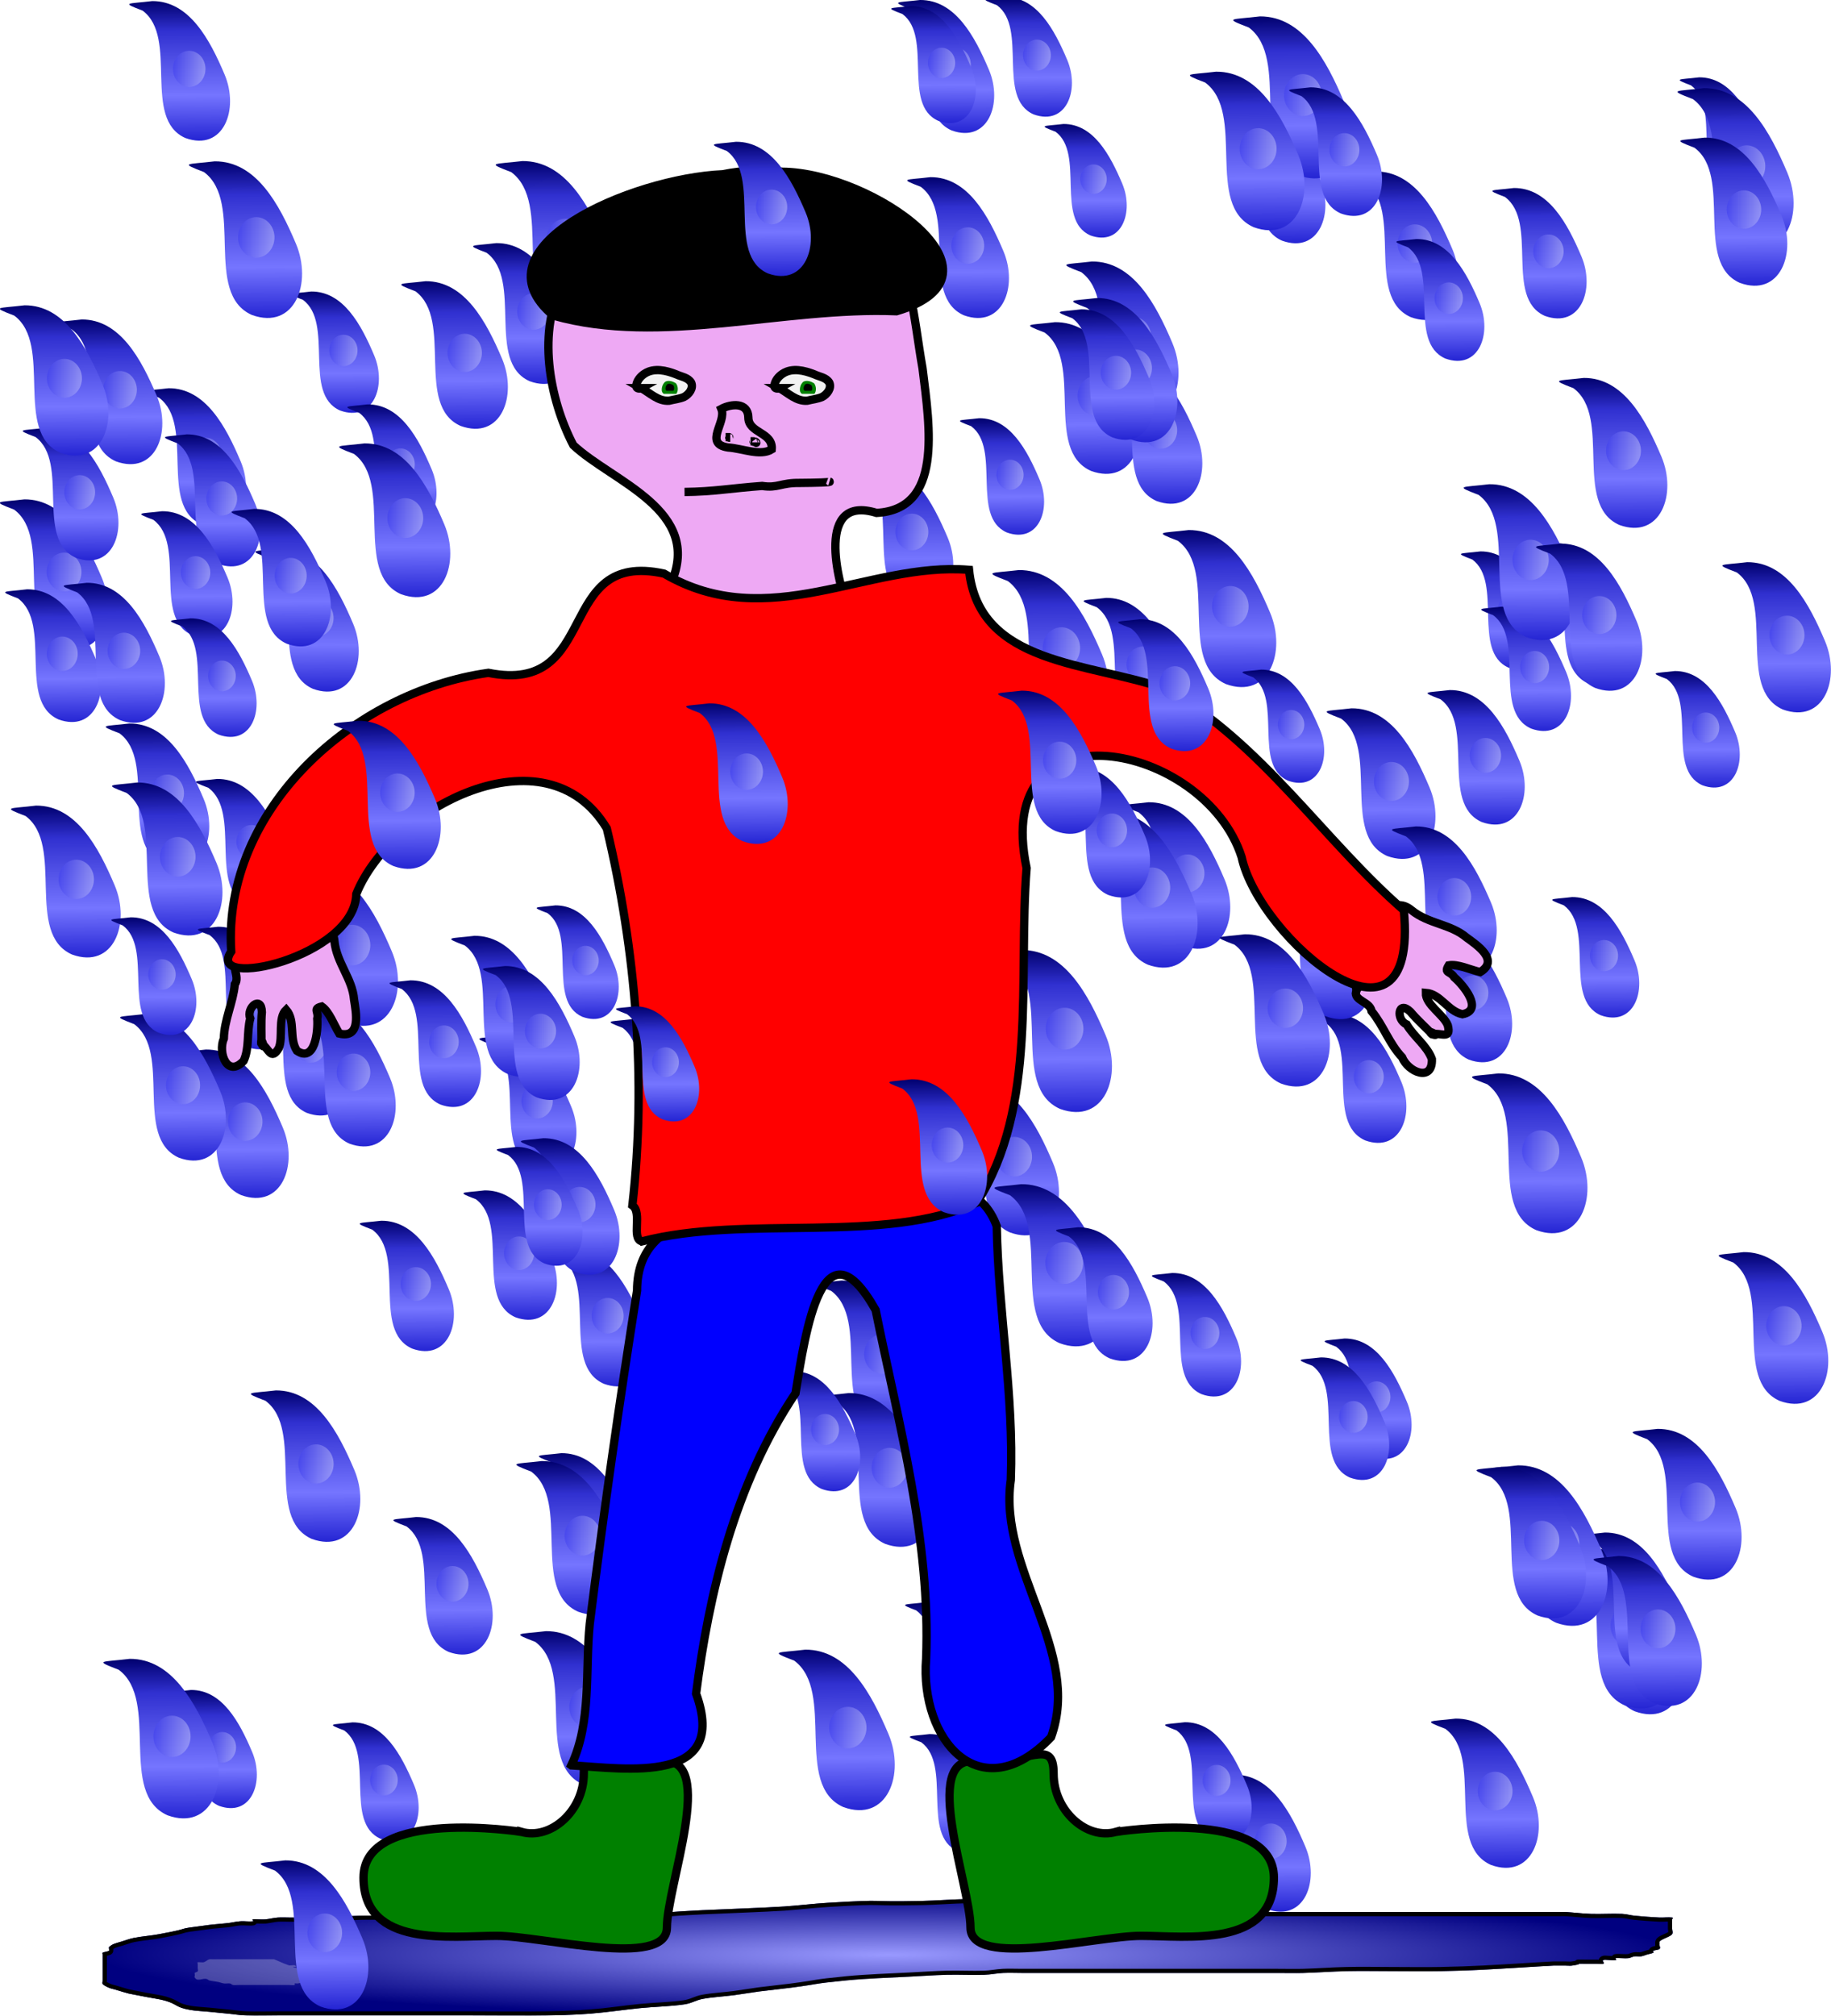 <?xml version="1.0" encoding="UTF-8"?>
<svg enable-background="new" version="1.1" viewBox="0 0 220.27 242.35" xmlns="http://www.w3.org/2000/svg" xmlns:xlink="http://www.w3.org/1999/xlink">
<defs>
<filter id="e" x="-.447" y="-.534" width="1.894" height="2.067" color-interpolation-filters="sRGB">
<feGaussianBlur stdDeviation="13.784"/>
</filter>
<clipPath id="h">
<path d="m307.46 922.44h-7.521c-1.504 0-3.013-0.034-4.513 0-1.768 0.04-3.497 0.185-5.265 0.222-7.405 0.156-3.387-0.244-11.282 0.222-1.79 0.106-3.486 0.323-5.265 0.444-2.165 0.148-7.766 0.345-9.778 0.444-5.988 0.295-1.504 0.222-7.521 0.222h-4.513c-0.752 0-1.519-0.044-2.256 0-0.55 0.033-0.955 0.19-1.504 0.222-0.738 0.044-1.504 0-2.256 0h-9.778c-0.501 0-1.013-0.029-1.504 0-0.777 0.046-1.472 0.189-2.256 0.222-0.993 0.042-2.006 0-3.009 0h-3.009c-1.254 0-2.513-0.037-3.761 0-1.272 0.038-2.492 0.175-3.761 0.222-0.746 0.028-1.504 0-2.256 0h-2.256c-0.501 0-1.018-0.036-1.504 0-0.544 0.04-0.972 0.17-1.504 0.222-0.238 0.023-0.501 0-0.752 0s-0.575-0.052-0.752 0c-0.177 0.052 0.224 0.189 0 0.222-0.449 0.066-1.018-0.036-1.504 0-0.544 0.04-0.984 0.161-1.504 0.222-0.736 0.087-1.528 0.13-2.256 0.222-4.851 0.614-1.305 0.241-6.017 1.111-0.951 0.176-2.076 0.261-3.009 0.444-0.59 0.116-1.003 0.296-1.504 0.444-0.861 0.254-1.049 0.263-1.504 0.667-0.054 0.048 0.056 0.411 0 0.444-0.159 0.094-0.594 0.129-0.752 0.222-0.112 0.066 0 0.148 0 0.222v3.111c0 0.148-0.122 0.301 0 0.444 0.136 0.161 0.441 0.307 0.752 0.444 0.197 0.087 0.501 0.148 0.752 0.222 2.143 0.633 0.914 0.328 3.761 0.889 0.752 0.148 1.617 0.256 2.256 0.444 1.537 0.454 1.148 0.781 3.009 1.111 0.68 0.121 1.504 0.148 2.256 0.222 0.752 0.074 1.504 0.148 2.256 0.222 0.752 0.074 1.47 0.193 2.256 0.222 1.244 0.046 2.507 0 3.761 0h23.317c4.303 0 9.875 0.126 14.291-0.222 2.07-0.163 3.985-0.467 6.017-0.667 1.732-0.171 3.632-0.203 5.265-0.444 0.951-0.141 1.354-0.5 2.256-0.667 1.145-0.211 2.527-0.282 3.761-0.444 1.025-0.135 1.984-0.31 3.009-0.444 1.234-0.162 2.527-0.282 3.761-0.444 3.932-0.516 2.31-0.45 6.769-0.889 2.244-0.221 5.3-0.335 7.521-0.444 1.504-0.074 2.993-0.185 4.513-0.222 1.499-0.037 3.018 0.049 4.513 0 0.788-0.026 1.474-0.184 2.256-0.222 0.742-0.036 1.504 0 2.256 0h30.838c1.003 0 2.01 0.027 3.009 0 1.766-0.047 3.497-0.185 5.265-0.222 1.75-0.037 3.51 0 5.265 0 2.006 0 4.015 0.037 6.017 0 3.974-0.073 6.13-0.229 9.778-0.444 1.254-0.074 2.5-0.16 3.761-0.222 0.247-0.012 0.501 0 0.752 0h0.752c0.251 0 0.528 0.033 0.752 0 1.859-0.275-0.26-0.222 1.504-0.222h1.504c0.251 0 0.64 0.066 0.752 0 0.224-0.133-0.224-0.312 0-0.444 0.194-0.114 1.161 0.101 1.504 0 0.177-0.052-0.177-0.17 0-0.222 0.175-0.052 1.19 0.046 1.504 0 0.317-0.047 0.435-0.175 0.752-0.222 0.224-0.033 0.528 0.033 0.752 0 0.317-0.047 0.501-0.148 0.752-0.222 0.251-0.074 0.594-0.129 0.752-0.222 0.112-0.066-0.112-0.156 0-0.222 0.159-0.094 0.666-0.121 0.752-0.222 0.182-0.216-0.124-0.447 0-0.667-0.261-0.452 1.24-0.72 1.504-1.111 0.147-0.218 0-0.444 0-0.667v-1.111c0-0.074 0.224-0.189 0-0.222-0.449-0.066-1.01 0.024-1.504 0-1.02-0.05-2.028-0.126-3.009-0.222-0.532-0.052-0.949-0.199-1.504-0.222-1.241-0.052-2.515 0.041-3.761 0-1.027-0.034-1.995-0.162-3.009-0.222-0.246-0.015-0.501 0-0.752 0h-41.368c-0.251 0-0.514 0.023-0.752 0-1.064-0.105-1.945-0.34-3.009-0.444-0.238-0.023-0.528 0.033-0.752 0-0.216-0.032-1.336-0.428-1.504-0.444-0.476-0.047-1.15 0.105-1.504 0-0.355-0.105 0.224-0.312 0-0.444-0.112-0.066-0.501 0-0.752 0-0.251 0-0.528 0.033-0.752 0-0.634-0.094-0.87-0.351-1.504-0.444-0.224-0.033-0.501 0-0.752 0h-0.752 1.504-2.256c-0.501 0-1.008-0.021-1.504 0-1.266 0.053-2.507 0.148-3.761 0.222z" fill="url(#b)" stroke="#000" stroke-width="1px"/>
</clipPath>
<radialGradient id="b" cx="291.7" cy="923.33" r="89.314" gradientTransform="matrix(1.064 0 0 .083 -24.236 852.49)" gradientUnits="userSpaceOnUse">
<stop stop-color="#99f" offset="0"/>
<stop stop-color="#000080" offset="1"/>
</radialGradient>
<filter id="g" x="-.041" y="-.546" width="1.082" height="2.092" color-interpolation-filters="sRGB">
<feGaussianBlur stdDeviation="3.245"/>
</filter>
<filter id="f" x="-.355" y="-.982" width="1.711" height="2.965" color-interpolation-filters="sRGB">
<feGaussianBlur stdDeviation="2.055"/>
</filter>
<linearGradient id="d" x1="122" x2="124" y1="732.36" y2="1029.4" gradientUnits="userSpaceOnUse">
<stop stop-color="#00006d" offset="0"/>
<stop stop-color="#3030d0" offset=".173"/>
<stop stop-color="#7575ff" offset=".547"/>
<stop stop-color="#1010c8" offset=".876"/>
<stop stop-color="#6565e0" offset="1"/>
</linearGradient>
<linearGradient id="c" x1="76.919" x2="217.08" y1="899.36" y2="899.36" gradientUnits="userSpaceOnUse">
<stop stop-color="#0000e9" offset="0"/>
<stop stop-color="#fff" offset="1"/>
</linearGradient>
</defs>
<g transform="translate(-179.27 -694.11)">
<path d="m307.46 922.44h-7.521c-1.504 0-3.013-0.034-4.513 0-1.768 0.04-3.497 0.185-5.265 0.222-7.405 0.156-3.387-0.244-11.282 0.222-1.79 0.106-3.486 0.323-5.265 0.444-2.165 0.148-7.766 0.345-9.778 0.444-5.988 0.295-1.504 0.222-7.521 0.222h-4.513c-0.752 0-1.519-0.044-2.256 0-0.55 0.033-0.955 0.19-1.504 0.222-0.738 0.044-1.504 0-2.256 0h-9.778c-0.501 0-1.013-0.029-1.504 0-0.777 0.046-1.472 0.189-2.256 0.222-0.993 0.042-2.006 0-3.009 0h-3.009c-1.254 0-2.513-0.037-3.761 0-1.272 0.038-2.492 0.175-3.761 0.222-0.746 0.028-1.504 0-2.256 0h-2.256c-0.501 0-1.018-0.036-1.504 0-0.544 0.04-0.972 0.17-1.504 0.222-0.238 0.023-0.501 0-0.752 0s-0.575-0.052-0.752 0c-0.177 0.052 0.224 0.189 0 0.222-0.449 0.066-1.018-0.036-1.504 0-0.544 0.04-0.984 0.161-1.504 0.222-0.736 0.087-1.528 0.13-2.256 0.222-4.851 0.614-1.305 0.241-6.017 1.111-0.951 0.176-2.076 0.261-3.009 0.444-0.59 0.116-1.003 0.296-1.504 0.444-0.861 0.254-1.049 0.263-1.504 0.667-0.054 0.048 0.056 0.411 0 0.444-0.159 0.094-0.594 0.129-0.752 0.222-0.112 0.066 0 0.148 0 0.222v3.111c0 0.148-0.122 0.301 0 0.444 0.136 0.161 0.441 0.307 0.752 0.444 0.197 0.087 0.501 0.148 0.752 0.222 2.143 0.633 0.914 0.328 3.761 0.889 0.752 0.148 1.617 0.256 2.256 0.444 1.537 0.454 1.148 0.781 3.009 1.111 0.68 0.121 1.504 0.148 2.256 0.222 0.752 0.074 1.504 0.148 2.256 0.222 0.752 0.074 1.47 0.193 2.256 0.222 1.244 0.046 2.507 0 3.761 0h23.317c4.303 0 9.875 0.126 14.291-0.222 2.07-0.163 3.985-0.467 6.017-0.667 1.732-0.171 3.632-0.203 5.265-0.444 0.951-0.141 1.354-0.5 2.256-0.667 1.145-0.211 2.527-0.282 3.761-0.444 1.025-0.135 1.984-0.31 3.009-0.444 1.234-0.162 2.527-0.282 3.761-0.444 3.932-0.516 2.31-0.45 6.769-0.889 2.244-0.221 5.3-0.335 7.521-0.444 1.504-0.074 2.993-0.185 4.513-0.222 1.499-0.037 3.018 0.049 4.513 0 0.788-0.026 1.474-0.184 2.256-0.222 0.742-0.036 1.504 0 2.256 0h30.838c1.003 0 2.01 0.027 3.009 0 1.766-0.047 3.497-0.185 5.265-0.222 1.75-0.037 3.51 0 5.265 0 2.006 0 4.015 0.037 6.017 0 3.974-0.073 6.13-0.229 9.778-0.444 1.254-0.074 2.5-0.16 3.761-0.222 0.247-0.012 0.501 0 0.752 0h0.752c0.251 0 0.528 0.033 0.752 0 1.859-0.275-0.26-0.222 1.504-0.222h1.504c0.251 0 0.64 0.066 0.752 0 0.224-0.133-0.224-0.312 0-0.444 0.194-0.114 1.161 0.101 1.504 0 0.177-0.052-0.177-0.17 0-0.222 0.175-0.052 1.19 0.046 1.504 0 0.317-0.047 0.435-0.175 0.752-0.222 0.224-0.033 0.528 0.033 0.752 0 0.317-0.047 0.501-0.148 0.752-0.222 0.251-0.074 0.594-0.129 0.752-0.222 0.112-0.066-0.112-0.156 0-0.222 0.159-0.094 0.666-0.121 0.752-0.222 0.182-0.216-0.124-0.447 0-0.667-0.261-0.452 1.24-0.72 1.504-1.111 0.147-0.218 0-0.444 0-0.667v-1.111c0-0.074 0.224-0.189 0-0.222-0.449-0.066-1.01 0.024-1.504 0-1.02-0.05-2.028-0.126-3.009-0.222-0.532-0.052-0.949-0.199-1.504-0.222-1.241-0.052-2.515 0.041-3.761 0-1.027-0.034-1.995-0.162-3.009-0.222-0.246-0.015-0.501 0-0.752 0h-41.368c-0.251 0-0.514 0.023-0.752 0-1.064-0.105-1.945-0.34-3.009-0.444-0.238-0.023-0.528 0.033-0.752 0-0.216-0.032-1.336-0.428-1.504-0.444-0.476-0.047-1.15 0.105-1.504 0-0.355-0.105 0.224-0.312 0-0.444-0.112-0.066-0.501 0-0.752 0-0.251 0-0.528 0.033-0.752 0-0.634-0.094-0.87-0.351-1.504-0.444-0.224-0.033-0.501 0-0.752 0h-0.752 1.504-2.256c-0.501 0-1.008-0.021-1.504 0-1.266 0.053-2.507 0.148-3.761 0.222z" clip-path="url(#h)" fill="url(#b)" filter="url(#g)" stroke="#000" stroke-width="1px"/>
<path transform="matrix(1 0 0 .623 -2 351.51)" d="m214.25 928.03h-7.425c-0.118 0-0.248-0.043-0.354 0-0.298 0.123-0.409 0.461-0.707 0.584-0.147 0.061-0.625-0.068-0.707 0-0.083 0.069 0 0.195 0 0.292v0.876c0 0.195 0.074 0.399 0 0.584-0.053 0.131-0.279 0.169-0.354 0.292-0.053 0.087 0 0.195 0 0.292v0.292c0 0.097-0.098 0.238 0 0.292 0.25 0.89 0.98 0.112 1.414 0.292 0.149 0.061 0.204 0.23 0.354 0.292 0.333 0.138 0.715 0.178 1.061 0.292 0.245 0.081 0.451 0.239 0.707 0.292 0.229 0.047 0.483-0.061 0.707 0 0.158 0.043 0.195 0.248 0.354 0.292 0.224 0.061 0.471 0 0.707 0h6.01c0.236 0 0.496 0.087 0.707 0 0.105-0.043-0.083-0.223 0-0.292 0.083-0.069 0.242 0.031 0.354 0 2.561-0.705-0.557 0.084 1.061-0.584 0.105-0.043 0.27 0.069 0.354 0 0.083-0.069 0-0.195 0-0.292v-0.584c0-0.195 0.105-0.41 0-0.584-0.053-0.087-0.236 0-0.354 0-0.118-0.097-0.301-0.161-0.354-0.292-0.074-0.185 0.105-0.41 0-0.584-0.053-0.087-0.236 0-0.354 0s-0.248 0.043-0.354 0c-1.471-0.607 0.378 0.02-0.354-0.584-0.103-0.085-0.563 0.079-0.707 0-0.628-0.346-1.179-0.778-1.768-1.167z" fill="#fff" filter="url(#f)" opacity=".501"/>
<g id="a" transform="matrix(.065 0 0 .069 224.8 825.93)">
<path d="m52 749.36c66.018 46.125-1.537 185.46 77.898 218.62 69.65 23.702 98.554-48.97 71.525-109.09-27.03-60.13-64.48-126.25-131.91-125.94-45.469 5.17-58.076 1.78-17.51 16.41z" fill="url(#d)"/>
<path transform="matrix(.8 0 0 1 19.366 -50)" d="m184 899.36a37 31 0 1 1-74 0 37 31 0 1 1 74 0z" fill="url(#c)" fill-rule="evenodd" filter="url(#e)" opacity=".715"/>
</g>
<use transform="matrix(1.01 0 0 1.01 -32.057 -144.48)" width="744.094" height="1052.362" xlink:href="#a"/>
<use transform="matrix(1.04 0 0 1.04 -25.657 -151.5)" width="744.094" height="1052.362" xlink:href="#a"/>
<use transform="matrix(.984 0 0 .984 103.99 -155.39)" width="744.094" height="1052.362" xlink:href="#a"/>
<use transform="matrix(.968 0 0 .968 30.167 -74.715)" width="744.094" height="1052.362" xlink:href="#a"/>
<use transform="matrix(1.129 0 0 1.129 51.73 -264.02)" width="744.094" height="1052.362" xlink:href="#a"/>
<use transform="matrix(.862 0 0 .862 159.7 4.861)" width="744.094" height="1052.362" xlink:href="#a"/>
<use transform="matrix(1.092 0 0 1.092 139.04 -195.44)" width="744.094" height="1052.362" xlink:href="#a"/>
<use transform="matrix(.856 0 0 .856 187.38 -46.878)" width="744.094" height="1052.362" xlink:href="#a"/>
<use transform="matrix(1.08 0 0 1.08 97.084 -231.9)" width="744.094" height="1052.362" xlink:href="#a"/>
<use transform="matrix(1.102 0 0 1.102 27.804 -117.84)" width="744.094" height="1052.362" xlink:href="#a"/>
<use transform="matrix(.86 0 0 .86 83.93 42.202)" width="744.094" height="1052.362" xlink:href="#a"/>
<use transform="matrix(1.178 0 0 1.178 32.035 -224.19)" width="744.094" height="1052.362" xlink:href="#a"/>
<use transform="matrix(1.142 0 0 1.142 -45.269 -202.4)" width="744.094" height="1052.362" xlink:href="#a"/>
<use transform="matrix(.967 0 0 .967 68.201 -153.47)" width="744.094" height="1052.362" xlink:href="#a"/>
<use transform="matrix(1.065 0 0 1.065 73.22 -142.91)" width="744.094" height="1052.362" xlink:href="#a"/>
<use transform="matrix(.981 0 0 .981 127.17 -54.245)" width="744.094" height="1052.362" xlink:href="#a"/>
<use transform="matrix(1.073 0 0 1.073 -15.589 -212.57)" width="744.094" height="1052.362" xlink:href="#a"/>
<use transform="matrix(1.101 0 0 1.101 -40.022 -103.75)" width="744.094" height="1052.362" xlink:href="#a"/>
<use transform="matrix(1.178 0 0 1.178 60.702 -336.44)" width="744.094" height="1052.362" xlink:href="#a"/>
<use transform="matrix(.882 0 0 .882 14.457 -43.915)" width="744.094" height="1052.362" xlink:href="#a"/>
<use transform="matrix(.826 0 0 .826 56.667 78.973)" width="744.094" height="1052.362" xlink:href="#a"/>
<use transform="matrix(1.134 0 0 1.134 26.866 -183.53)" width="744.094" height="1052.362" xlink:href="#a"/>
<use transform="matrix(.87 0 0 .87 100.69 -68.805)" width="744.094" height="1052.362" xlink:href="#a"/>
<use transform="matrix(1.153 0 0 1.153 61.161 -307.88)" width="744.094" height="1052.362" xlink:href="#a"/>
<use transform="matrix(1.052 0 0 1.052 -52.15 -189.56)" width="744.094" height="1052.362" xlink:href="#a"/>
<use transform="matrix(1.024 0 0 1.024 4.153 -174.2)" width="744.094" height="1052.362" xlink:href="#a"/>
<use transform="matrix(1.167 0 0 1.167 8.531 -130.43)" width="744.094" height="1052.362" xlink:href="#a"/>
<use transform="matrix(.886 0 0 .886 37.199 34.02)" width="744.094" height="1052.362" xlink:href="#a"/>
<use transform="matrix(.96 0 0 .96 -18.41 -95.109)" width="744.094" height="1052.362" xlink:href="#a"/>
<use transform="matrix(1.132 0 0 1.132 53.312 -200.47)" width="744.094" height="1052.362" xlink:href="#a"/>
<use transform="matrix(1.167 0 0 1.167 34.225 -260.23)" width="744.094" height="1052.362" xlink:href="#a"/>
<use transform="matrix(1.12 0 0 1.12 114.7 -99.985)" width="744.094" height="1052.362" xlink:href="#a"/>
<use transform="matrix(1.097 0 0 1.097 12.151 -159.17)" width="744.094" height="1052.362" xlink:href="#a"/>
<use transform="matrix(.951 0 0 .951 42.754 -29.974)" width="744.094" height="1052.362" xlink:href="#a"/>
<use transform="matrix(1.087 0 0 1.087 -67.062 -198.61)" width="744.094" height="1052.362" xlink:href="#a"/>
<use transform="matrix(.94 0 0 .94 -10.156 -36.15)" width="744.094" height="1052.362" xlink:href="#a"/>
<use transform="matrix(.918 0 0 .918 -11.743 -49.054)" width="744.094" height="1052.362" xlink:href="#a"/>
<use transform="matrix(.95 0 0 .95 45.091 6.309)" width="744.094" height="1052.362" xlink:href="#a"/>
<use transform="matrix(.823 0 0 .823 78.281 118.15)" width="744.094" height="1052.362" xlink:href="#a"/>
<use transform="matrix(.999 0 0 .999 18.898 -31.347)" width="744.094" height="1052.362" xlink:href="#a"/>
<use transform="matrix(.921 0 0 .921 17.438 4.715)" width="744.094" height="1052.362" xlink:href="#a"/>
<use transform="matrix(1.064 0 0 1.064 29.894 -199.33)" width="744.094" height="1052.362" xlink:href="#a"/>
<use transform="matrix(1.103 0 0 1.103 53.258 -233.94)" width="744.094" height="1052.362" xlink:href="#a"/>
<use transform="matrix(.847 0 0 .847 102.83 1.994)" width="744.094" height="1052.362" xlink:href="#a"/>
<use transform="matrix(.935 0 0 .935 122.49 -114.92)" width="744.094" height="1052.362" xlink:href="#a"/>
<use transform="matrix(.904 0 0 .904 152.62 -25.31)" width="744.094" height="1052.362" xlink:href="#a"/>
<use transform="matrix(1.03 0 0 1.03 48.25 -153)" width="744.094" height="1052.362" xlink:href="#a"/>
<use transform="matrix(.977 0 0 .977 15.558 -37.696)" width="744.094" height="1052.362" xlink:href="#a"/>
<use transform="matrix(1 0 0 1 -19.465 -121.21)" width="744.094" height="1052.362" xlink:href="#a"/>
<use transform="matrix(1.112 0 0 1.112 41.403 -150.42)" width="744.094" height="1052.362" xlink:href="#a"/>
<use transform="matrix(.948 0 0 .948 144 -114.21)" width="744.094" height="1052.362" xlink:href="#a"/>
<use transform="matrix(1.09 0 0 1.09 119.84 -215.84)" width="744.094" height="1052.362" xlink:href="#a"/>
<use transform="matrix(1.044 0 0 1.044 126.94 -155.65)" width="744.094" height="1052.362" xlink:href="#a"/>
<use transform="matrix(.862 0 0 .862 4.517 12.909)" width="744.094" height="1052.362" xlink:href="#a"/>
<use transform="matrix(.963 0 0 .963 -36.197 -98.511)" width="744.094" height="1052.362" xlink:href="#a"/>
<use transform="matrix(1.093 0 0 1.093 -68.417 -227.2)" width="744.094" height="1052.362" xlink:href="#a"/>
<use transform="matrix(1.168 0 0 1.168 116.42 -319.05)" width="744.094" height="1052.362" xlink:href="#a"/>
<use transform="matrix(.826 0 0 .826 117.78 -14.975)" width="744.094" height="1052.362" xlink:href="#a"/>
<use transform="matrix(1.124 0 0 1.124 5.54 -160.55)" width="744.094" height="1052.362" xlink:href="#a"/>
<use transform="matrix(.998 0 0 .998 -16.591 -63.021)" width="744.094" height="1052.362" xlink:href="#a"/>
<use transform="matrix(1.133 0 0 1.133 98.618 -240.75)" width="744.094" height="1052.362" xlink:href="#a"/>
<use transform="matrix(1.095 0 0 1.095 90.752 -180.5)" width="744.094" height="1052.362" xlink:href="#a"/>
<use transform="matrix(.935 0 0 .935 125.42 -3.472)" width="744.094" height="1052.362" xlink:href="#a"/>
<use transform="matrix(1.049 0 0 1.049 -23.358 -104.85)" width="744.094" height="1052.362" xlink:href="#a"/>
<use transform="matrix(.993 0 0 .993 16.927 -39.407)" width="744.094" height="1052.362" xlink:href="#a"/>
<use transform="matrix(.898 0 0 .898 17.572 -44.369)" width="744.094" height="1052.362" xlink:href="#a"/>
<use transform="matrix(.851 0 0 .851 93.656 -51.068)" width="744.094" height="1052.362" xlink:href="#a"/>
<use transform="matrix(1.039 0 0 1.039 76.064 -173.19)" width="744.094" height="1052.362" xlink:href="#a"/>
<use transform="matrix(1.163 0 0 1.163 5.061 -206)" width="744.094" height="1052.362" xlink:href="#a"/>
<use transform="matrix(.978 0 0 .978 129.4 -80.143)" width="744.094" height="1052.362" xlink:href="#a"/>
<use transform="matrix(1.077 0 0 1.077 137.37 -233.34)" width="744.094" height="1052.362" xlink:href="#a"/>
<use transform="matrix(1.139 0 0 1.139 -56.091 -284.83)" width="744.094" height="1052.362" xlink:href="#a"/>
<use transform="matrix(1.024 0 0 1.024 56.38 -182.13)" width="744.094" height="1052.362" xlink:href="#a"/>
<use transform="matrix(1.07 0 0 1.07 121.6 -178.39)" width="744.094" height="1052.362" xlink:href="#a"/>
<use transform="matrix(.886 0 0 .886 146.49 -53.735)" width="744.094" height="1052.362" xlink:href="#a"/>
<use transform="matrix(1.088 0 0 1.088 84.97 -154.98)" width="744.094" height="1052.362" xlink:href="#a"/>
<use transform="matrix(.909 0 0 .909 46.753 19.916)" width="744.094" height="1052.362" xlink:href="#a"/>
<use transform="matrix(1.025 0 0 1.025 1.295 -91.792)" width="744.094" height="1052.362" xlink:href="#a"/>
<use transform="matrix(1.042 0 0 1.042 -44.118 -132.22)" width="744.094" height="1052.362" xlink:href="#a"/>
<use transform="matrix(1.104 0 0 1.104 -69.564 -176.69)" width="744.094" height="1052.362" xlink:href="#a"/>
<use transform="matrix(1.079 0 0 1.079 -43.395 -125.45)" width="744.094" height="1052.362" xlink:href="#a"/>
<use transform="matrix(.876 0 0 .876 167.51 34.149)" width="744.094" height="1052.362" xlink:href="#a"/>
<use transform="matrix(.846 0 0 .846 96.455 145.25)" width="744.094" height="1052.362" xlink:href="#a"/>
<use transform="matrix(.898 0 0 .898 114.36 60.063)" width="744.094" height="1052.362" xlink:href="#a"/>
<use transform="matrix(1.173 0 0 1.173 101.15 -148)" width="744.094" height="1052.362" xlink:href="#a"/>
<use transform="matrix(1.033 0 0 1.033 135.45 -27.058)" width="744.094" height="1052.362" xlink:href="#a"/>
<use transform="matrix(.875 0 0 .875 140.36 88.099)" width="744.094" height="1052.362" xlink:href="#a"/>
<use transform="matrix(.996 0 0 .996 99.368 34.486)" width="744.094" height="1052.362" xlink:href="#a"/>
<use transform="matrix(.859 0 0 .859 5.259 144.38)" width="744.094" height="1052.362" xlink:href="#a"/>
<use transform="matrix(.965 0 0 .965 -38.763 -80.863)" width="744.094" height="1052.362" xlink:href="#a"/>
<use transform="matrix(.905 0 0 .905 53.905 15.418)" width="744.094" height="1052.362" xlink:href="#a"/>
<use transform="matrix(1.177 0 0 1.177 -8.741 -220.11)" width="744.094" height="1052.362" xlink:href="#a"/>
<use transform="matrix(.863 0 0 .863 23.77 144.77)" width="744.094" height="1052.362" xlink:href="#a"/>
<use transform="matrix(.948 0 0 .948 7.737 9.953)" width="744.094" height="1052.362" xlink:href="#a"/>
<use transform="matrix(.941 0 0 .941 21.798 12.439)" width="744.094" height="1052.362" xlink:href="#a"/>
<use transform="matrix(.861 0 0 .861 70.512 66.499)" width="744.094" height="1052.362" xlink:href="#a"/>
<use transform="matrix(1.084 0 0 1.084 -34.995 -32.344)" width="744.094" height="1052.362" xlink:href="#a"/>
<use transform="matrix(1.112 0 0 1.112 -59.226 -186.48)" width="744.094" height="1052.362" xlink:href="#a"/>
<use transform="matrix(.994 0 0 .994 34.639 -78.463)" width="744.094" height="1052.362" xlink:href="#a"/>
<use transform="matrix(1.065 0 0 1.065 -47.603 -117.44)" width="744.094" height="1052.362" xlink:href="#a"/>
<use transform="matrix(1.118 0 0 1.118 24.996 -118.33)" width="744.094" height="1052.362" xlink:href="#a"/>
<use transform="matrix(1.051 0 0 1.051 34.898 -100.64)" width="744.094" height="1052.362" xlink:href="#a"/>
<use transform="matrix(1.16 0 0 1.16 -71.135 -123.19)" width="744.094" height="1052.362" xlink:href="#a"/>
<use transform="matrix(1.179 0 0 1.179 31.76 -196.91)" width="744.094" height="1052.362" xlink:href="#a"/>
<use transform="matrix(.871 0 0 .871 122.07 137.74)" width="744.094" height="1052.362" xlink:href="#a"/>
<use transform="matrix(1.138 0 0 1.138 13.943 -226.73)" width="744.094" height="1052.362" xlink:href="#a"/>
<use transform="matrix(1.018 0 0 1.018 57.597 -94.252)" width="744.094" height="1052.362" xlink:href="#a"/>
<use transform="matrix(.864 0 0 .864 43.25 74.709)" width="744.094" height="1052.362" xlink:href="#a"/>
<use transform="matrix(.891 0 0 .891 1.181 24.57)" width="744.094" height="1052.362" xlink:href="#a"/>
<use transform="matrix(.99 0 0 .99 19.774 1.088)" width="744.094" height="1052.362" xlink:href="#a"/>
<use transform="matrix(.891 0 0 .891 133.85 76.348)" width="744.094" height="1052.362" xlink:href="#a"/>
<use transform="matrix(1.054 0 0 1.054 107.9 -130.36)" width="744.094" height="1052.362" xlink:href="#a"/>
<use transform="matrix(.856 0 0 .856 59.641 113.28)" width="744.094" height="1052.362" xlink:href="#a"/>
<use transform="matrix(1.117 0 0 1.117 -11.706 -109.28)" width="744.094" height="1052.362" xlink:href="#a"/>
<use transform="matrix(1.136 0 0 1.136 3.579 -189.81)" width="744.094" height="1052.362" xlink:href="#a"/>
<use transform="matrix(.873 0 0 .873 74.499 93.783)" width="744.094" height="1052.362" xlink:href="#a"/>
<use transform="matrix(1.137 0 0 1.137 -15.782 -106.36)" width="744.094" height="1052.362" xlink:href="#a"/>
<use transform="matrix(.869 0 0 .869 91.813 140.92)" width="744.094" height="1052.362" xlink:href="#a"/>
<use transform="matrix(.994 0 0 .994 84.405 -105.25)" width="744.094" height="1052.362" xlink:href="#a"/>
<use transform="matrix(1.096 0 0 1.096 127.34 -94.743)" width="744.094" height="1052.362" xlink:href="#a"/>
<use transform="matrix(1.107 0 0 1.107 75.186 -163.85)" width="744.094" height="1052.362" xlink:href="#a"/>
<use transform="matrix(.972 0 0 .972 86.06 -10.295)" width="744.094" height="1052.362" xlink:href="#a"/>
<use transform="matrix(1.167 0 0 1.167 94.28 -152.59)" width="744.094" height="1052.362" xlink:href="#a"/>
<use transform="matrix(1.085 0 0 1.085 105.57 -50.268)" width="744.094" height="1052.362" xlink:href="#a"/>
<use transform="matrix(1.102 0 0 1.102 107.2 -95.439)" width="744.094" height="1052.362" xlink:href="#a"/>
<use transform="matrix(1.162 0 0 1.162 93.055 -195.33)" width="744.094" height="1052.362" xlink:href="#a"/>
<use transform="matrix(1.103 0 0 1.103 136.1 -122.13)" width="744.094" height="1052.362" xlink:href="#a"/>
<use transform="matrix(.847 0 0 .847 186.52 32.393)" width="744.094" height="1052.362" xlink:href="#a"/>
<use transform="matrix(1.09 0 0 1.09 123.99 -74.195)" width="744.094" height="1052.362" xlink:href="#a"/>
<use transform="matrix(1.079 0 0 1.079 3.777 -210.34)" width="744.094" height="1052.362" xlink:href="#a"/>
<use transform="matrix(.916 0 0 .916 67.539 -75.117)" width="744.094" height="1052.362" xlink:href="#a"/>
<use transform="matrix(1.015 0 0 1.015 -35.175 -195.41)" width="744.094" height="1052.362" xlink:href="#a"/>
<use transform="matrix(1.177 0 0 1.177 -27.793 -318.17)" width="744.094" height="1052.362" xlink:href="#a"/>
<path d="m242 914.36s-19-3-19 5.5 10.5 7 16 7 20.5 4 20.5-1 6-20.5-0.5-20-9.5-3-9.5 1.5-4 8-7.5 7z" fill="#008000" stroke="#000" stroke-width="1px"/>
<path d="m313.52 914.36s19-3 19 5.5-10.5 7-16 7-20.5 4-20.5-1-6-20.5 0.5-20 9.5-3 9.5 1.5 4 8 7.5 7z" fill="#008000" stroke="#000" stroke-width="1px"/>
<path d="m248 906.36c6.605 0.395 18.986 2.366 15.01-8.625 1.524-11.837 4.584-25.146 11.96-36.112 1.195-7.453 3.27-21.278 9.638-10.013 2.782 13.804 6.631 27.665 6.074 41.919-0.779 9.755 6.52 18.307 15.03 9.448 3.752-10.381-6.392-20.145-4.841-30.938 0.384-10.278-1.51-20.288-1.693-30.502-3.274-8.912-15.917-3.545-23.164-3.709-7.026 2.587-20.068 0.826-20.106 11.449-2.114 13.346-4.028 26.723-5.694 40.094-0.56 5.611 0.241 11.758-2.215 16.988z" fill="#00f" stroke="#000" stroke-width="1px"/>
<path d="m260 764.25c3.851-8.821-6.995-12.17-11.762-16.617-2.919-5.592-4.405-13.89-1.175-19.53 5.333-4.621 12.556-5.931 19.035-8.097 5.939-1.432 12.526-2.149 18.323 0.088 4.411 4.658 4.731 12.156 5.831 18.304 0.904 7.263 2.408 16.941-5.532 17.38-7.273-2.259-4.843 8.029-3.22 12.082" fill="#eea9f4" stroke="#000" stroke-width="1px"/>
<path d="m342.42 813.31c-0.347 1.109 1.684 1.233 1.849 2.373 1.417 1.715 2.117 3.906 3.669 5.536 0.709 1.771 3.683 3.058 3.589 0.225-0.582-1.603-2.163-2.675-3.041-4.17-1.296-0.556-1.055-2.966 0.446-1.53 0.841 1.004 1.83 1.871 2.738 2.815-1.249-0.968 1.28 0.328-0.151-0.116 1.111-0.212 2.363 0.711 1.919-1.064-0.52-1.308-2.674-2.463-2.64-3.902 1.772 0.134 2.634 2.206 4.402 2.575 2.591-0.496 0.127-3.495-0.998-4.457-0.459-0.765-1.258-0.426-0.652-1.423 1.109-0.188 2.486 0.497 3.787 0.813 2.341-1.435-0.391-3.243-1.632-4.15-1.94-1.651-4.601-1.628-6.646-3.305-2.079-1.688-3.57 0.707-4.859 2.025-1.068 1.486-0.412 3.716-1.195 5.373 0.209 0.626-0.574 2.941-0.607 1.861l0.068 0.22-0.047 0.3 9e-5 -9e-5z" fill="#eea9f4" stroke="#000" stroke-width="1px"/>
<path d="m207.89 809.47c-1.03 0.539 0.319 2.063-0.371 2.986-0.211 2.215-1.265 4.259-1.321 6.509-0.751 1.753 0.443 4.767 2.379 2.697 0.722-1.545 0.362-3.422 0.798-5.099-0.523-1.31 1.351-2.843 1.397-0.767-0.115 1.305-0.029 2.616-0.054 3.927-0.199-1.567 0.673 1.137-0.025-0.189 0.935 0.635 1.168 2.173 2.109 0.604 0.557-1.293-0.149-3.633 0.893-4.626 1.158 1.348 0.303 3.423 1.292 4.934 2.183 1.481 2.561-2.381 2.446-3.857 0.216-0.865-0.589-1.19 0.546-1.467 0.917 0.651 1.407 2.109 2.103 3.252 2.67 0.64 2.017-2.569 1.78-4.088-0.204-2.54-2.102-4.404-2.363-7.037-0.277-2.664-3.024-2.024-4.868-2.004-1.806 0.296-2.919 2.337-4.645 2.954-0.295 0.591-2.485 1.674-1.745 0.886l-0.107 0.204-0.246 0.179h1.3e-4z" fill="#eea9f4" stroke="#000" stroke-width="1px"/>
<path d="m256.5 843.36c12.527-3.259 29.144 0.434 40.289-4.658 7.39-11.551 4.942-26.999 5.982-40.22-4.275-20.343 21.462-15.124 25.868-1.32 2.096 9.794 21.378 26.088 19.511 6.384-9.603-8.322-17.133-20.185-28.638-26.608-9.209-3.246-22.501-2.772-23.669-14.318-12.178-0.986-24.116 7.813-36.684 0.456-13.248-2.901-7.526 14.633-21.139 11.929-16.124 2.261-31.996 16.302-30.937 33.507-3.234 4.711 14.886 0.696 15.05-6.925 4.226-10.399 22.776-20.096 30.133-7.878 3.507 14.696 4.785 30.236 3.08 45.327 1.243 0.878-0.183 4.034 1.153 4.323z" fill="#f00" stroke="#000" stroke-width="1px"/>
<path d="m266.24 715.06c-11.017 0.483-30.218 8.784-20.402 16.999 12.981 3.684 27.621-1.084 41.285-0.529 14.668-4.343-2.929-16.673-13.725-16.771-2.379-0.25-4.85-0.179-7.158 0.301z" stroke="#000" stroke-width="1px"/>
<path d="m256.41 740.77c1.057 0.597 2.035 1.608 3.342 1.521 0.601-0.151 1.235-0.21 1.804-0.451 0.593-0.313 1.174-1.049 0.857-1.734-0.386-0.627-1.195-0.697-1.807-0.993-1.179-0.459-2.629-0.824-3.776-0.089-0.525 0.336-0.987 0.885-1.026 1.528 0.036 0.286 0.395 0.335 0.606 0.218z" fill="#f2f2f2" stroke="#000" stroke-width="1px"/>
<path d="m259.11 741.46c0.507 2e-3 1.014-3e-3 1.521 3e-3 0.262-0.359 0.221-0.922-0.041-1.265-0.36-0.239-0.91-0.412-1.308-0.183-0.307 0.275-0.458 0.741-0.384 1.145 0.037 0.119 0.118 0.22 0.212 0.3z" fill="#008000"/>
<path d="m259.45 741.1c0.275 1e-3 0.55-2e-3 0.824 2e-3 0.142-0.196 0.12-0.503-0.022-0.69-0.195-0.13-0.493-0.225-0.709-0.1-0.166 0.15-0.248 0.404-0.208 0.625 0.02 0.065 0.064 0.12 0.115 0.164z"/>
<g transform="translate(16.617)">
<path d="m256.41 740.77c1.057 0.597 2.035 1.608 3.342 1.521 0.601-0.151 1.235-0.21 1.804-0.451 0.593-0.313 1.174-1.049 0.857-1.734-0.386-0.627-1.195-0.697-1.807-0.993-1.179-0.459-2.629-0.824-3.776-0.089-0.525 0.336-0.987 0.885-1.026 1.528 0.036 0.286 0.395 0.335 0.606 0.218z" fill="#f2f2f2" stroke="#000" stroke-width="1px"/>
<path d="m259.11 741.46c0.507 2e-3 1.014-3e-3 1.521 3e-3 0.262-0.359 0.221-0.922-0.041-1.265-0.36-0.239-0.91-0.412-1.308-0.183-0.307 0.275-0.458 0.741-0.384 1.145 0.037 0.119 0.118 0.22 0.212 0.3z" fill="#008000"/>
<path d="m259.45 741.1c0.275 1e-3 0.55-2e-3 0.824 2e-3 0.142-0.196 0.12-0.503-0.022-0.69-0.195-0.13-0.493-0.225-0.709-0.1-0.166 0.15-0.248 0.404-0.208 0.625 0.02 0.065 0.064 0.12 0.115 0.164z"/>
</g>
<g transform="translate(0,-1.5)" fill="none" stroke="#000" stroke-width="1px">
<path d="m266.05 744.77c0.666 1.601-2.204 4.2 0.821 4.645 1.654 0.097 3.857 1.08 5.237 0.226 0.181-2.094-2.81-1.914-2.812-3.842-0.033-1.857-2.076-1.651-3.246-1.029z"/>
<path d="m266.56 748.17h0.375c0.021 0 0.048-0.015 0.062 0s-0.015 0.048 0 0.062 0.042 0 0.062 0h0.062"/>
<path d="m269.56 748.67h0.312c0.021 0 0.048-0.015 0.062 0s-0.015 0.048 0 0.062 0.042 0 0.062 0h0.125c0.021 0 0.048-0.015 0.062 0s-0.015 0.048 0 0.062 0.048-0.015 0.062 0 0.021 0.062 0 0.062 0-0.042 0-0.062"/>
</g>
<path d="m261.62 753.26c3.494-0.038 5.581-0.447 9.329-0.725 1.94 0.291 2.21-0.401 4.566-0.364 1.853-0.016 3.88-0.06 3.542-0.161" fill="none" stroke="#000" stroke-width="1px"/>
<use transform="matrix(1.022 0 0 1.022 30.242 -117.11)" width="744.094" height="1052.362" xlink:href="#a"/>
<use transform="matrix(1.049 0 0 1.049 70.674 -189.51)" width="744.094" height="1052.362" xlink:href="#a"/>
<use transform="matrix(1.077 0 0 1.077 -24.618 -163.23)" width="744.094" height="1052.362" xlink:href="#a"/>
<use transform="matrix(.985 0 0 .985 63.058 -39.482)" width="744.094" height="1052.362" xlink:href="#a"/>
<use transform="matrix(.959 0 0 .959 96.483 -72.005)" width="744.094" height="1052.362" xlink:href="#a"/>
<use transform="matrix(.949 0 0 .949 91.73 -100.5)" width="744.094" height="1052.362" xlink:href="#a"/>
<use transform="matrix(.976 0 0 .976 43.999 -144.31)" width="744.094" height="1052.362" xlink:href="#a"/>
<use transform="matrix(.948 0 0 .948 91.48 -44.587)" width="744.094" height="1052.362" xlink:href="#a"/>
<use transform="matrix(1.041 0 0 1.041 63.461 -135.29)" width="744.094" height="1052.362" xlink:href="#a"/>
<use transform="matrix(1.018 0 0 1.018 -43.734 -128.1)" width="744.094" height="1052.362" xlink:href="#a"/>
<use transform="matrix(.856 0 0 .856 -1.298 54.112)" width="744.094" height="1052.362" xlink:href="#a"/>
<use transform="matrix(1.142 0 0 1.142 60.387 -243.13)" width="744.094" height="1052.362" xlink:href="#a"/>
<use transform="matrix(.823 0 0 .823 142.25 53.261)" width="744.094" height="1052.362" xlink:href="#a"/>
<use transform="matrix(.974 0 0 .974 16.664 -43.458)" width="744.094" height="1052.362" xlink:href="#a"/>
<use transform="matrix(.837 0 0 .837 63.72 81.47)" width="744.094" height="1052.362" xlink:href="#a"/>
<use transform="matrix(1.118 0 0 1.118 -33.252 -232.51)" width="744.094" height="1052.362" xlink:href="#a"/>
</g>
</svg>
